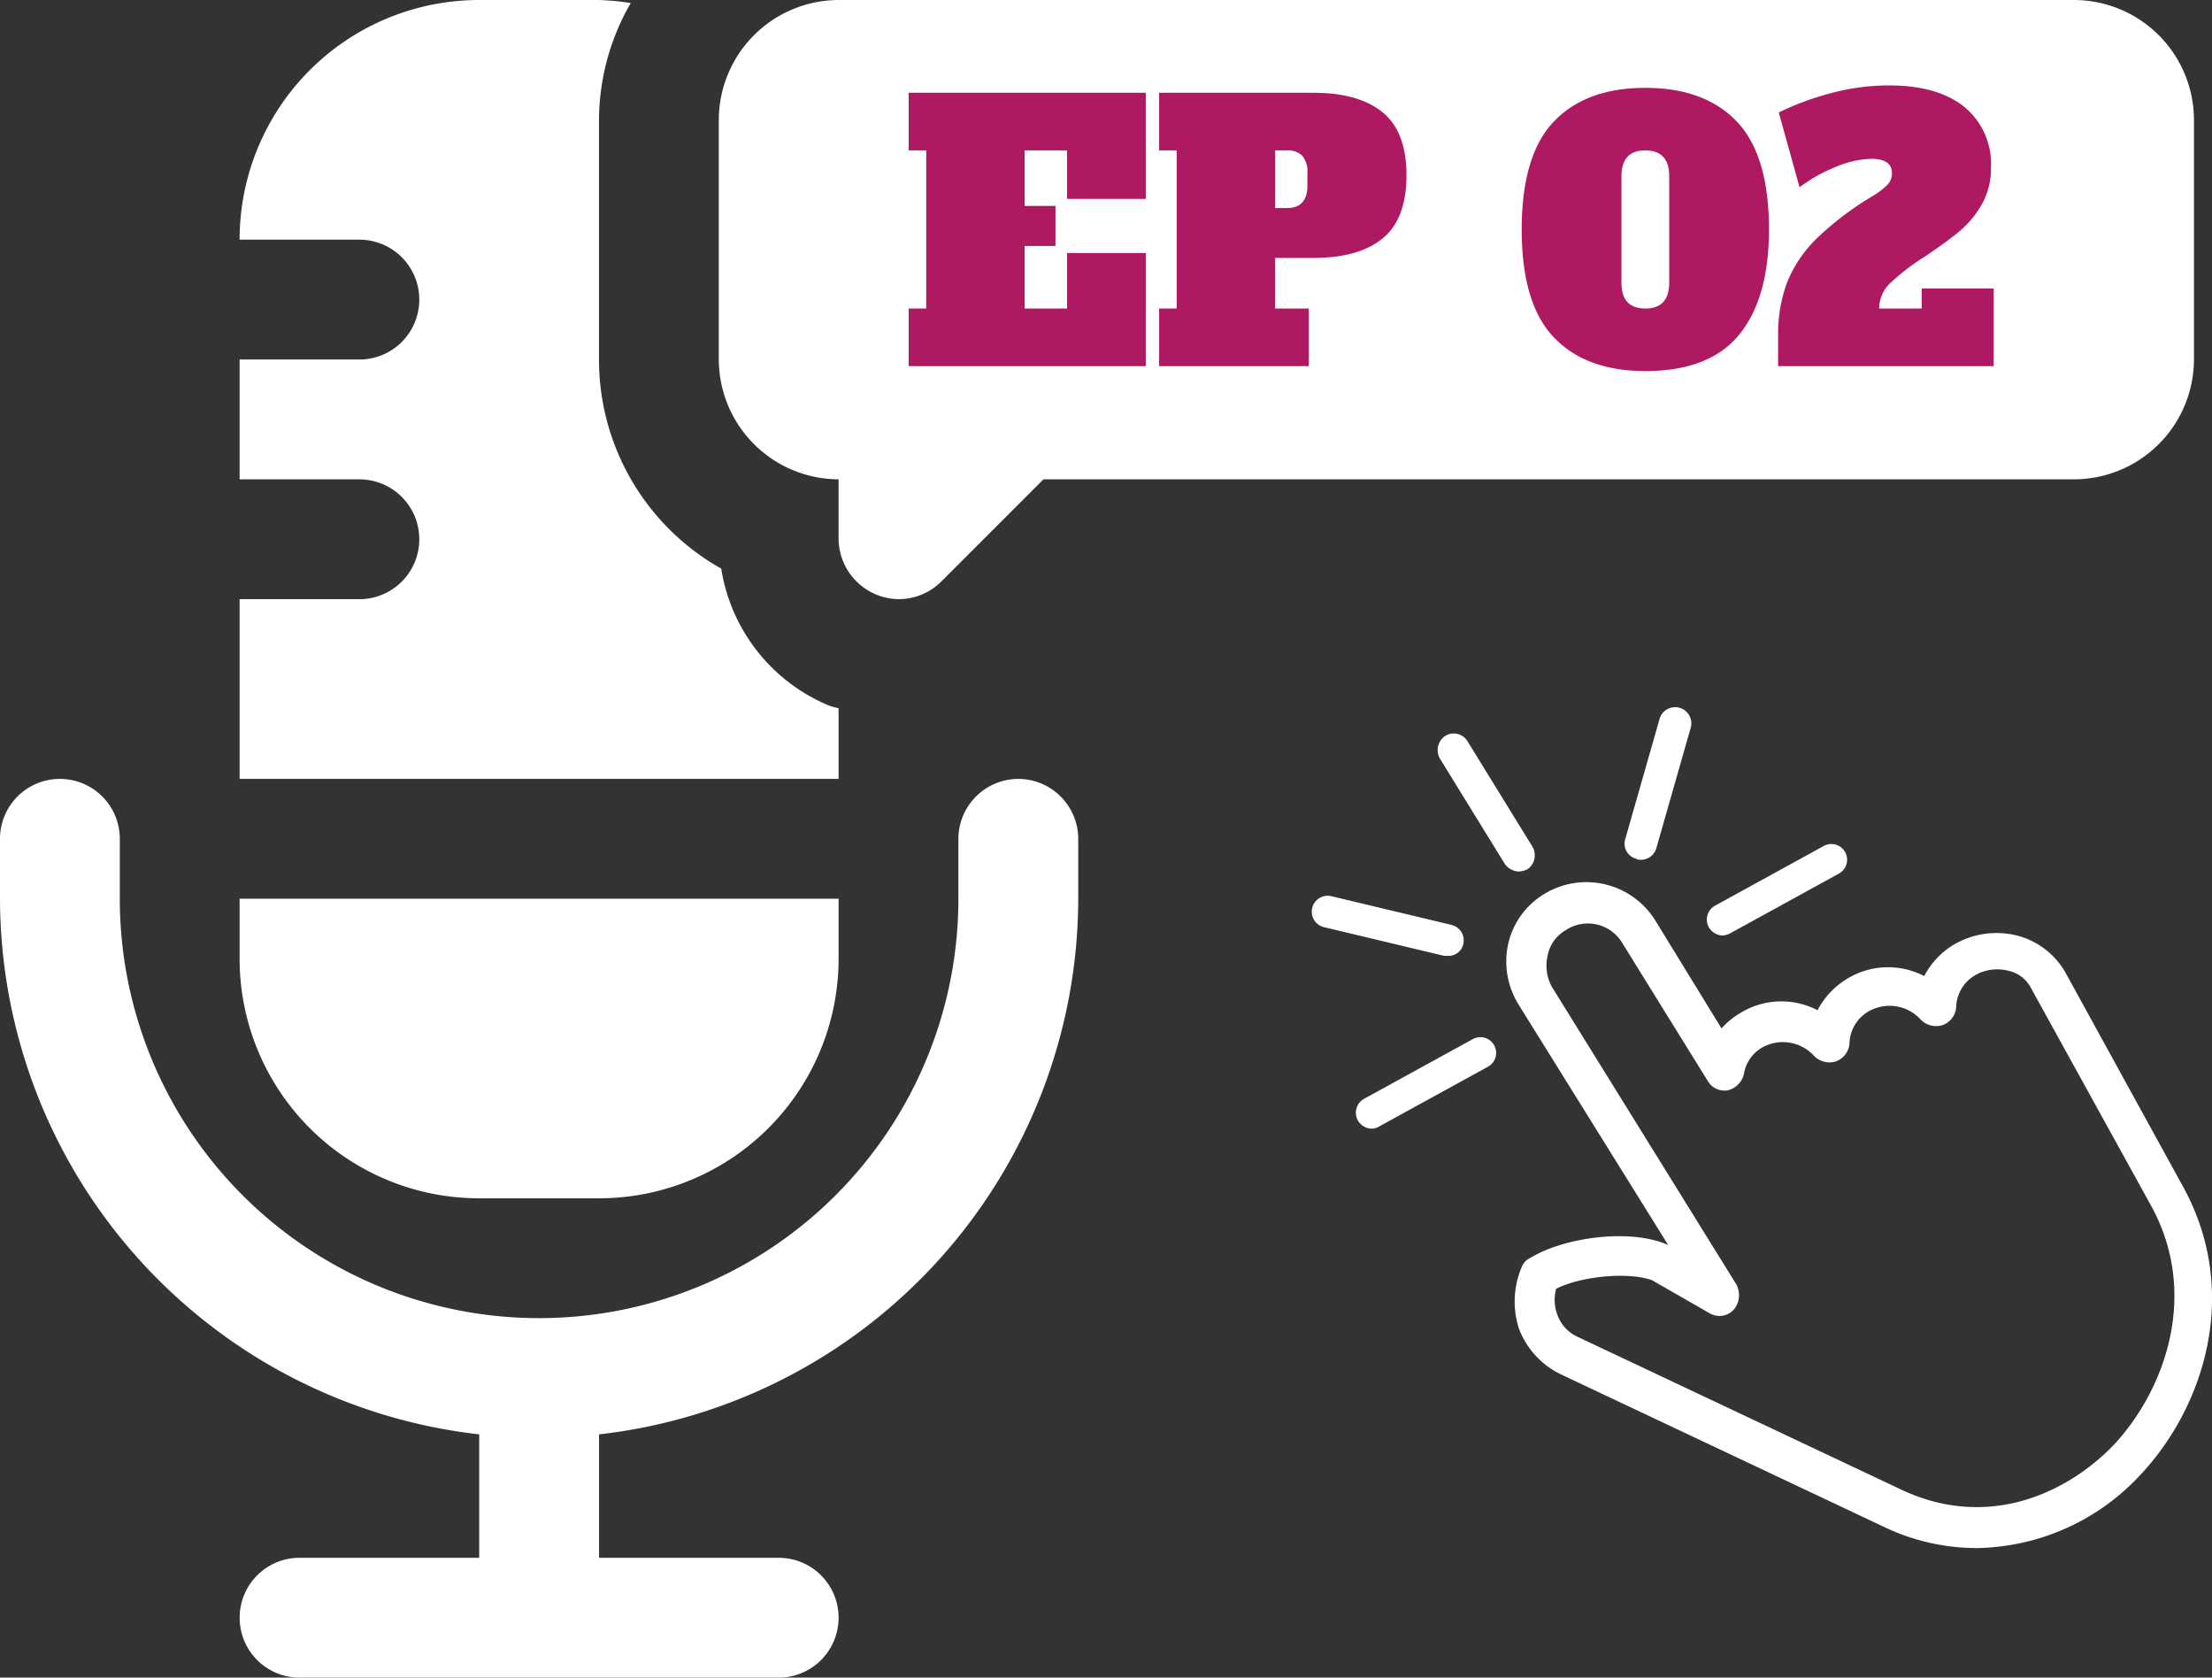 <svg xmlns="http://www.w3.org/2000/svg" width="220.397" height="167.109" viewBox="0 0 220.397 167.109"><rect x="0" y="0" width="220.397" height="167.109" fill="#333333" stroke="none"/><g transform="translate(0 0.001)"><path d="M101.46,77.587a5.985,5.985,0,0,0-5.968,5.968v5.968a41.777,41.777,0,1,1-83.555,0V83.555A5.968,5.968,0,1,0,0,83.555v5.968A53.809,53.809,0,0,0,47.746,142.88v12.294h-17.9a5.968,5.968,0,0,0,0,11.936H77.587a5.968,5.968,0,1,0,0-11.936h-17.9V142.88a53.809,53.809,0,0,0,47.746-53.357V83.555a5.985,5.985,0,0,0-5.968-5.968M206.6,0H83.555A11.972,11.972,0,0,0,71.619,11.936V35.809A11.973,11.973,0,0,0,83.555,47.746v5.968a6.062,6.062,0,0,0,5.968,5.968,6.015,6.015,0,0,0,4.238-1.73l10.206-10.206H206.661A11.972,11.972,0,0,0,218.6,35.809V11.936A11.97,11.97,0,0,0,206.661,0ZM83.555,70.545a7.105,7.105,0,0,1-.894-.239,17.76,17.76,0,0,1-10.8-13.667A23.87,23.87,0,0,1,59.682,35.811V11.938A23.422,23.422,0,0,1,62.847.3,26.89,26.89,0,0,0,59.682,0H47.746A23.867,23.867,0,0,0,23.873,23.875H35.809a5.968,5.968,0,1,1,0,11.936H23.873V47.748H35.809a5.968,5.968,0,1,1,0,11.936H23.873v17.9H83.555ZM47.746,119.364H59.682A23.867,23.867,0,0,0,83.555,95.491V89.523H23.873v5.968a23.867,23.867,0,0,0,23.873,23.873m149.289,34.841a21.407,21.407,0,0,1-9.354-2.126l-32.207-15.2a8.334,8.334,0,0,1-4.146-4.57,8.8,8.8,0,0,1,.319-6.165,1.656,1.656,0,0,1,.852-.852c3.294-2.019,9.885-2.976,13.713-1.276L151.327,100.1a8.145,8.145,0,0,1-1.062-6.058,7.848,7.848,0,0,1,3.613-5A8.079,8.079,0,0,1,164.935,91.7l6.589,10.737a7.924,7.924,0,0,1,1.809-1.488,7.8,7.8,0,0,1,7.76-.319,7.959,7.959,0,0,1,2.869-3.082,7.8,7.8,0,0,1,7.76-.319,7.968,7.968,0,0,1,2.87-3.084,8.41,8.41,0,0,1,6.379-.955,7.808,7.808,0,0,1,4.782,3.613l11.8,21.472c5.741,10.523,2.021,21.9-4.251,28.594a22.666,22.666,0,0,1-16.264,7.334m-41.988-25.83a4.2,4.2,0,0,0,.107,2.552,3.823,3.823,0,0,0,2.021,2.233l32.207,15.2c8.716,4.146,16.688.319,21.26-4.465,5.208-5.632,8.5-15.2,3.613-23.917L202.35,98.4a3.319,3.319,0,0,0-2.233-1.7,4.456,4.456,0,0,0-3.294.426,3.806,3.806,0,0,0-1.914,3.189,2.057,2.057,0,0,1-1.381,1.807,2.151,2.151,0,0,1-2.128-.533,4.206,4.206,0,0,0-5.208-.85,3.806,3.806,0,0,0-1.914,3.189,2.057,2.057,0,0,1-1.381,1.807,2.151,2.151,0,0,1-2.126-.531,4.209,4.209,0,0,0-5.21-.85,3.722,3.722,0,0,0-1.807,2.657,2.2,2.2,0,0,1-1.595,1.595,1.927,1.927,0,0,1-2.019-.957l-8.5-13.713A3.99,3.99,0,0,0,156,92.659a3.739,3.739,0,0,0-1.807,2.552,4.441,4.441,0,0,0,.426,3.082l18.39,29.658a2.266,2.266,0,0,1-.214,2.445,1.924,1.924,0,0,1-2.445.424l-5.739-3.294c-2.34-.85-7.017-.426-9.568.85M136.66,112.432a1.657,1.657,0,0,1-1.383-.852,1.581,1.581,0,0,1,.638-2.126l10.842-5.953a1.569,1.569,0,0,1,1.488,2.764L137.4,112.218a1.522,1.522,0,0,1-.743.214m34.971-19.24a1.656,1.656,0,0,1-1.381-.852,1.581,1.581,0,0,1,.638-2.126l10.842-5.953a1.569,1.569,0,0,1,1.488,2.764l-10.842,5.953a1.975,1.975,0,0,1-.745.214m-8.186-7.548a.633.633,0,0,1-.424-.107,1.553,1.553,0,0,1-1.064-2.019l3.4-11.906a1.614,1.614,0,1,1,3.082.957l-3.4,11.906a1.6,1.6,0,0,1-1.595,1.169m-12.118,1.169a1.815,1.815,0,0,1-1.381-.745l-6.484-10.523a1.7,1.7,0,0,1,.531-2.233,1.6,1.6,0,0,1,2.233.533l6.484,10.523a1.7,1.7,0,0,1-.531,2.233,2.538,2.538,0,0,1-.852.212m-7.015,8.4h-.426l-12.011-2.87a1.586,1.586,0,0,1,.745-3.082l12.011,2.87a1.584,1.584,0,0,1,1.169,1.914,1.5,1.5,0,0,1-1.488,1.169" transform="translate(0 0)" fill="#fff"/><path d="M.7,0V-5.74H2.45V-21.49H.7v-5.74H24.325v10.57h-7.84v-4.83H12.25v5.53h3.08v3.99H12.25v6.23h4.235v-5.53h7.84V0ZM25.655-5.74h1.75V-21.49h-1.75v-5.74H41.02q4.515,0,6.9,1.943t2.38,6.282q0,4.34-2.38,6.283t-6.9,1.943H37.205v5.04h3.36V0H25.655ZM38.4-15.75q2.03,0,2.03-2.24v-1.26a2.42,2.42,0,0,0-.508-1.7A1.987,1.987,0,0,0,38.4-21.49h-1.19v5.74ZM74.1.49q-5.915,0-9.118-3.36t-3.2-10.745q0-7.385,3.2-10.745T74.1-27.72q5.915,0,9.118,3.36t3.2,10.745q0,6.825-2.957,10.465T74.1.49Zm0-6.23q2.38,0,2.38-2.59V-18.9q0-2.59-2.38-2.59t-2.38,2.59V-8.33Q71.715-5.74,74.1-5.74Zm13.23,2.73a14.7,14.7,0,0,1,.893-5.32,12.734,12.734,0,0,1,2.923-4.358,30.507,30.507,0,0,1,5.6-4.253,7.821,7.821,0,0,0,1.488-1.137,1.615,1.615,0,0,0,.438-1.138q0-1.435-2.065-1.435a9.626,9.626,0,0,0-3.535.805,15.49,15.49,0,0,0-3.605,2.03L87.395-25.27a27.738,27.738,0,0,1,5.145-1.907,22.25,22.25,0,0,1,5.845-.787q4.83,0,7.49,2.135a7.318,7.318,0,0,1,2.66,6.055,7.2,7.2,0,0,1-.928,3.692,9.887,9.887,0,0,1-2.24,2.677q-1.312,1.085-3.412,2.485a22.66,22.66,0,0,0-3.448,2.642A3.488,3.488,0,0,0,97.4-5.74h4.235v-2h7.175V0H87.325Z" transform="translate(89.836 36.471)" fill="#ae1961"/></g></svg>
